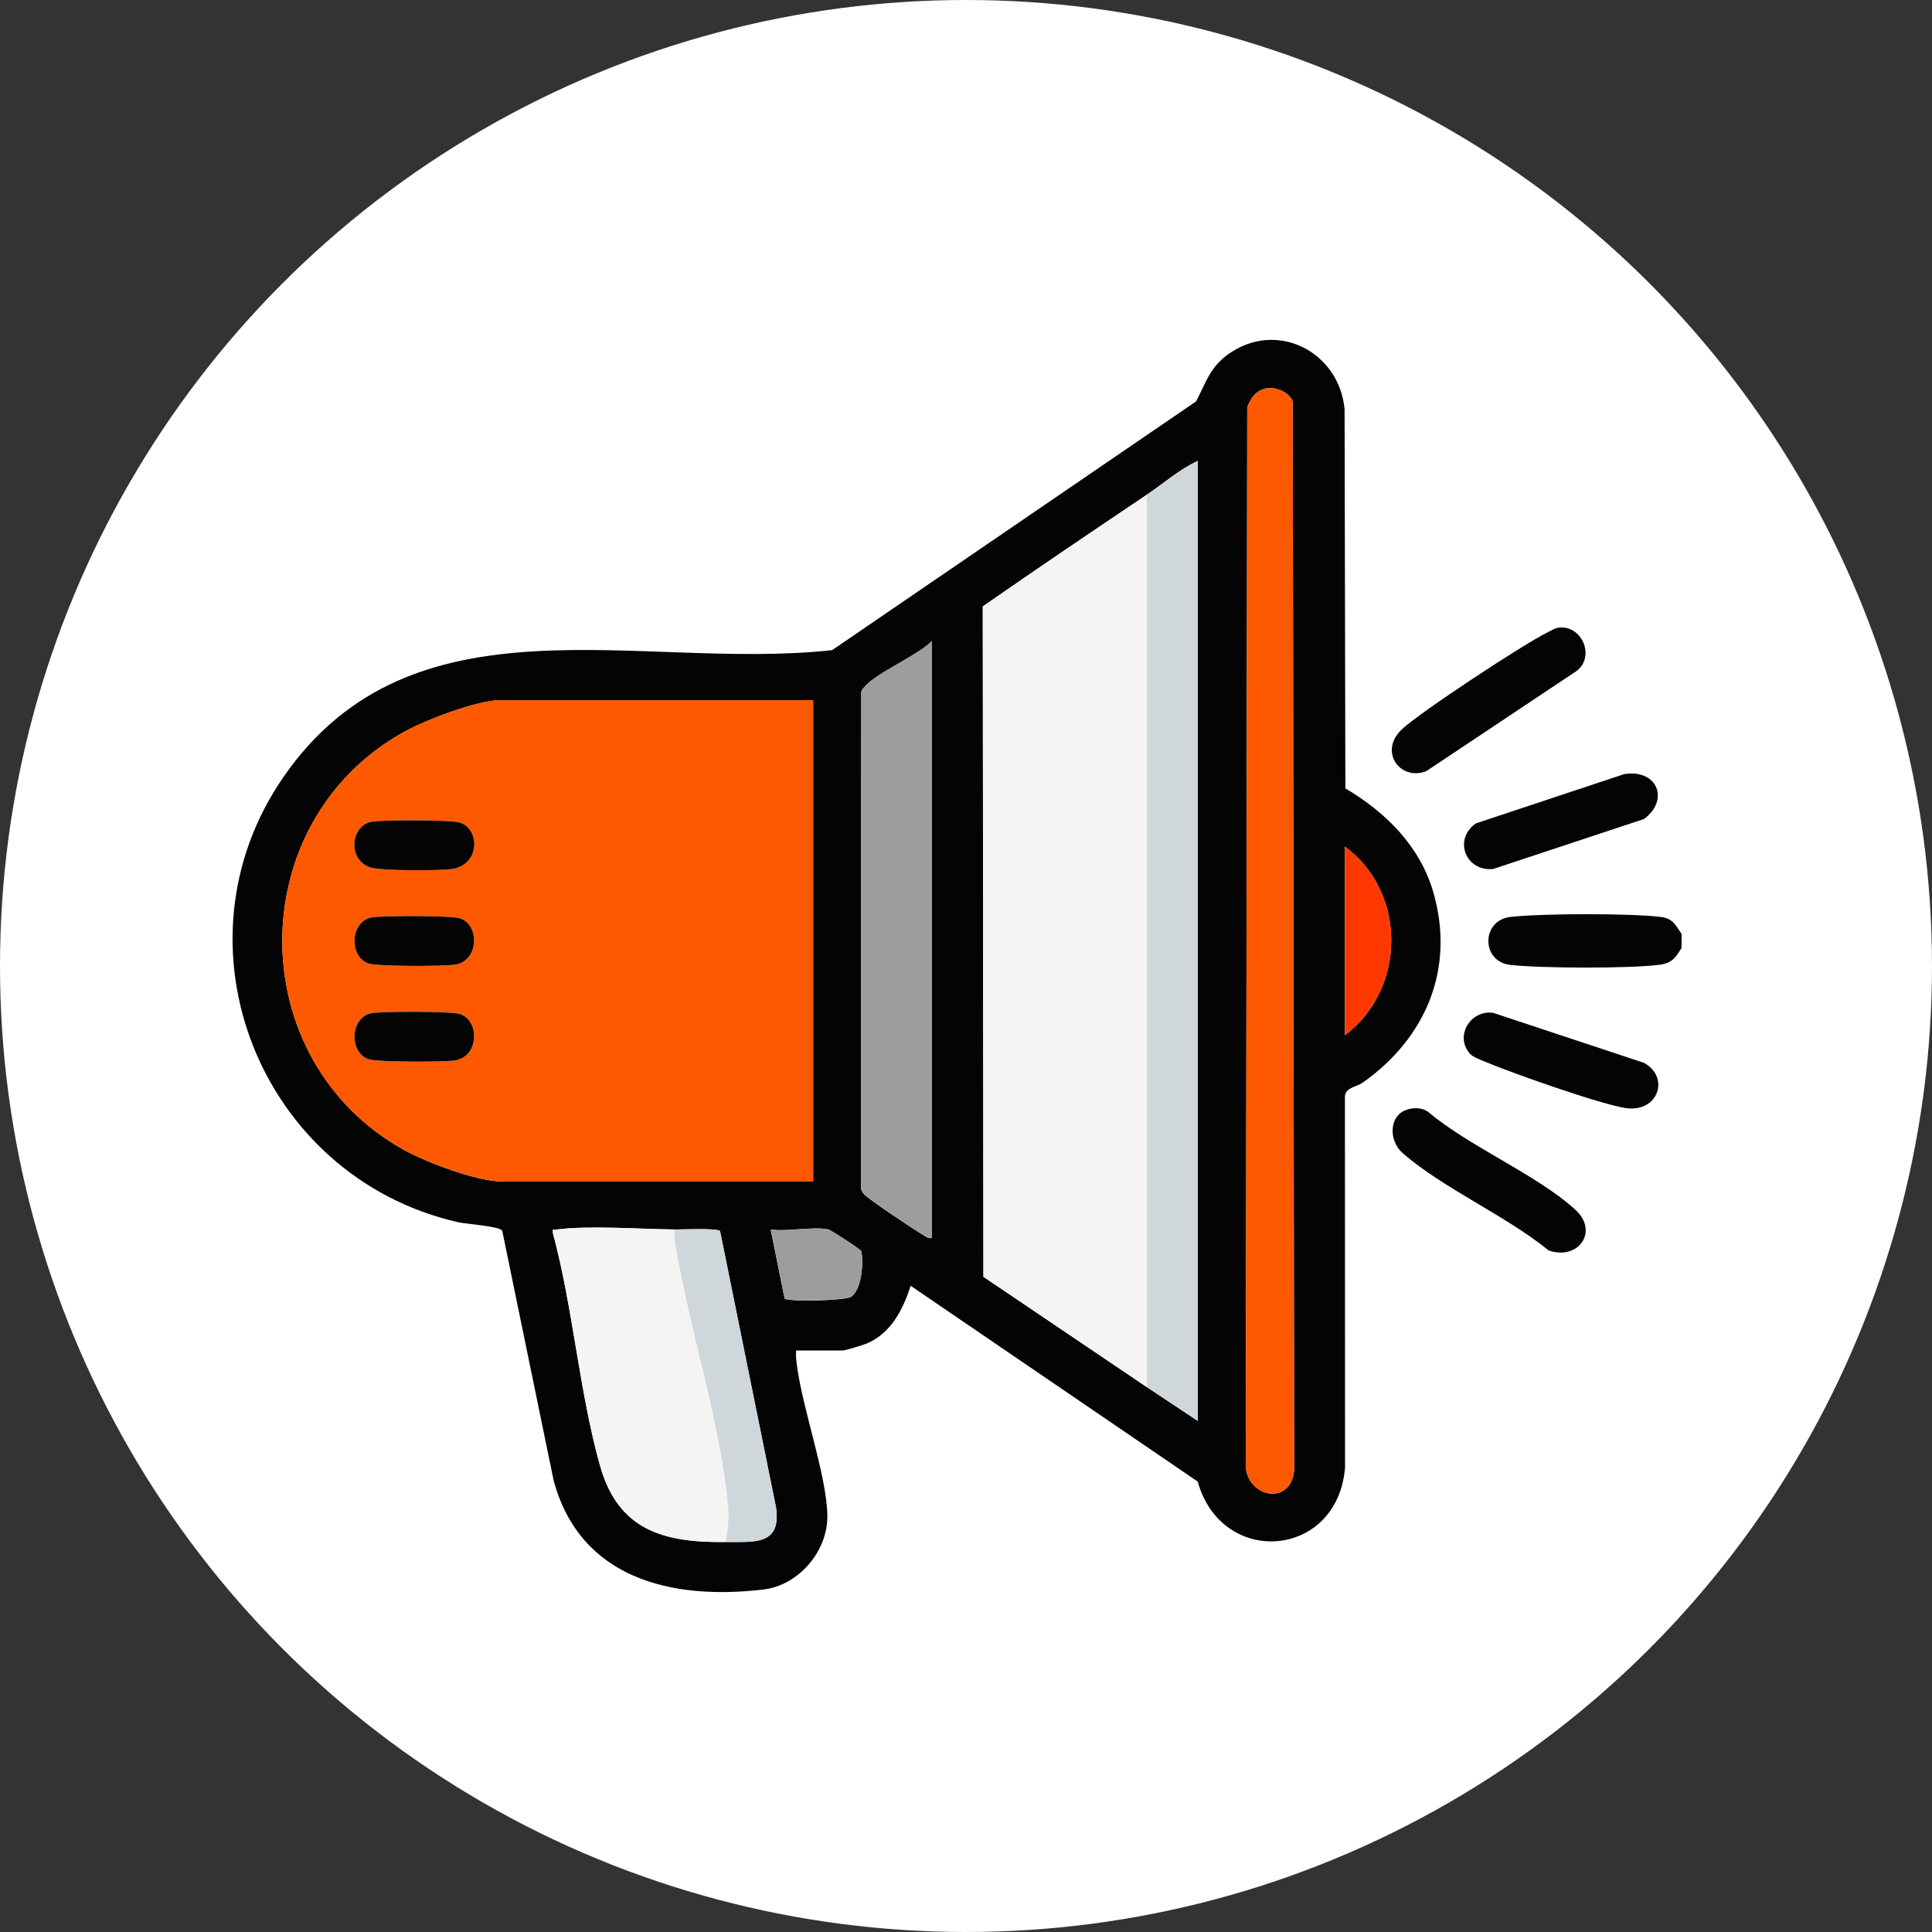 <svg width="108" height="108" viewBox="0 0 108 108" fill="none" xmlns="http://www.w3.org/2000/svg">
<rect x="0" y="0" width="108" height="108" fill="#333333" stroke="none"/>
<circle cx="54" cy="54" r="54" fill="white"/>
<g clip-path="url(#clip0_1165_1350)">
<path d="M94 52.991C93.674 53.513 93.483 53.831 92.804 53.926C91.192 54.15 86.079 54.129 84.43 53.94C82.781 53.751 82.801 51.445 84.43 51.258C86.151 51.059 91.112 51.048 92.821 51.255C93.52 51.338 93.654 51.702 94.001 52.205V52.992L94 52.991Z" fill="#050404"/>
<path d="M44.504 75.497C44.479 75.774 44.512 76.044 44.549 76.318C44.867 78.805 46.204 82.416 46.249 84.711C46.287 86.701 44.655 88.622 42.67 88.856C37.542 89.462 32.439 88.254 30.951 82.77L28.074 68.793C27.865 68.533 26.105 68.438 25.555 68.311C14.532 65.758 9.36 52.816 15.847 43.433C23.078 32.972 35.784 37.526 46.517 36.343L66.862 22.439C67.415 21.395 67.624 20.544 68.648 19.809C71.371 17.854 74.859 19.659 75.163 22.87L75.207 44.072C77.462 45.399 79.382 47.306 80.125 49.88C81.353 54.14 79.716 58.02 76.183 60.516C75.836 60.76 75.255 60.776 75.182 61.251L75.188 82.032C74.786 87.12 68.304 87.658 66.952 82.82L50.907 71.876C50.482 73.188 49.817 74.525 48.457 75.101C48.256 75.186 47.247 75.494 47.114 75.494H44.504V75.497ZM70.877 21.698C70.238 21.779 69.936 22.214 69.722 22.767L69.641 81.719C69.514 83.673 72.152 84.275 72.343 82.192L72.266 22.447C72.106 21.96 71.363 21.637 70.877 21.698ZM64.113 27.651C61.046 29.717 57.972 31.786 54.938 33.9L54.974 71.373L64.113 77.542L66.959 79.431V25.764C65.94 26.233 65.038 27.028 64.113 27.653V27.651ZM52.095 69.202V35.835C51.26 36.665 49.056 37.581 48.373 38.347C48.263 38.472 48.144 38.562 48.145 38.749L48.133 66.299C48.111 66.502 48.18 66.609 48.304 66.759C48.514 67.014 51.129 68.762 51.572 69.014C51.75 69.113 51.858 69.252 52.095 69.202ZM45.453 39.141H27.98C26.65 39.141 23.726 40.271 22.522 40.948C13.532 45.997 13.534 59.199 22.522 64.247C23.826 64.98 26.675 66.054 28.139 66.054H45.455V39.141H45.453ZM75.182 57.87C78.615 55.277 78.658 49.895 75.182 47.325V57.87ZM40.551 86.199C42.115 86.18 43.701 86.431 43.378 84.25L40.253 68.82C40.131 68.64 38.127 68.733 37.706 68.729C35.809 68.708 32.913 68.498 31.14 68.729C30.907 68.758 30.877 68.639 30.915 68.954C32.038 73.13 32.382 77.796 33.542 81.924C34.557 85.543 37.1 86.242 40.553 86.199H40.551ZM46.323 68.73C45.466 68.544 44.015 68.867 43.081 68.73L43.861 72.597C44.105 72.772 47.22 72.715 47.572 72.493C48.163 72.119 48.291 70.548 48.144 69.944C48.118 69.839 46.429 68.755 46.322 68.732L46.323 68.73Z" fill="#050404"/>
<path d="M87.159 35.081C88.417 34.954 89.18 36.666 88.155 37.494L79.725 43.111C78.257 43.671 77.072 42.015 78.343 40.791C79.321 39.849 85.178 36.001 86.485 35.362C86.699 35.258 86.915 35.107 87.159 35.083V35.081Z" fill="#050404"/>
<path d="M78.775 61.993C79.135 61.915 79.512 61.934 79.823 62.145C82.126 64.099 85.922 65.663 88.068 67.629C89.394 68.845 88.226 70.471 86.574 69.903C84.189 67.957 80.7 66.447 78.428 64.477C77.565 63.73 77.649 62.239 78.775 61.995V61.993Z" fill="#050404"/>
<path d="M82.19 58.923C81.287 57.95 82.185 56.441 83.467 56.618L91.897 59.412C93.358 60.213 92.704 62.172 90.931 61.948C89.586 61.779 84.386 59.937 82.966 59.33C82.738 59.232 82.35 59.093 82.19 58.922V58.923Z" fill="#050404"/>
<path d="M90.796 43.272C92.655 42.976 93.339 44.729 91.899 45.784L83.467 48.577C81.922 48.73 81.23 46.916 82.5 46.03L90.796 43.272Z" fill="#050404"/>
<path d="M45.453 39.141V66.054H28.137C26.673 66.054 23.825 64.98 22.521 64.247C13.532 59.199 13.531 45.997 22.521 40.948C23.725 40.271 26.648 39.141 27.979 39.141H45.452H45.453ZM20.74 45.942C19.553 46.205 19.426 48.159 20.781 48.509C21.447 48.681 24.553 48.684 25.282 48.574C26.837 48.337 26.852 46.339 25.696 45.978C25.206 45.825 21.291 45.819 20.74 45.942ZM20.74 51.294C19.553 51.557 19.509 53.519 20.619 53.866C21.142 54.028 24.801 54.027 25.441 53.928C26.786 53.718 26.83 51.685 25.696 51.332C25.206 51.179 21.291 51.173 20.74 51.296V51.294ZM20.74 56.645C19.553 56.908 19.509 58.87 20.619 59.217C21.142 59.379 24.801 59.377 25.441 59.278C26.786 59.068 26.83 57.036 25.696 56.682C25.206 56.529 21.291 56.523 20.74 56.646V56.645Z" fill="#FF5900"/>
<path d="M64.113 77.544L54.974 71.375L54.938 33.902C57.971 31.787 61.046 29.72 64.113 27.653V77.544Z" fill="#F4F4F4"/>
<path d="M70.877 21.698C71.365 21.637 72.106 21.962 72.266 22.447L72.343 82.192C72.152 84.275 69.514 83.673 69.641 81.719L69.722 22.767C69.936 22.212 70.237 21.777 70.877 21.698Z" fill="#FF5900"/>
<path d="M64.113 27.651C65.039 27.027 65.94 26.232 66.959 25.762V79.431L64.113 77.542V27.651Z" fill="#CFD7DB"/>
<path d="M52.096 69.201C51.858 69.252 51.749 69.115 51.573 69.014C51.128 68.761 48.515 67.014 48.304 66.759C48.181 66.611 48.112 66.502 48.133 66.298L48.146 38.749C48.146 38.562 48.263 38.472 48.374 38.347C49.057 37.581 51.261 36.663 52.096 35.835V69.201Z" fill="#9D9D9D"/>
<path d="M37.704 68.73C37.664 69.053 37.725 69.361 37.777 69.678C38.531 74.253 40.283 79.636 40.689 84.094C40.756 84.821 40.71 85.493 40.55 86.199C37.097 86.242 34.554 85.543 33.539 81.924C32.379 77.796 32.037 73.13 30.912 68.954C30.874 68.639 30.904 68.76 31.137 68.729C32.91 68.498 35.808 68.708 37.703 68.729L37.704 68.73Z" fill="#F4F4F4"/>
<path d="M37.704 68.73C38.126 68.735 40.13 68.642 40.252 68.822L43.376 84.252C43.7 86.433 42.114 86.18 40.55 86.201C40.71 85.495 40.754 84.823 40.689 84.096C40.284 79.638 38.531 74.254 37.777 69.679C37.725 69.362 37.665 69.055 37.704 68.732V68.73Z" fill="#CFD7DB"/>
<path d="M75.182 57.87V47.325C78.658 49.895 78.616 55.277 75.182 57.87Z" fill="#FF3800"/>
<path d="M46.324 68.73C46.431 68.754 48.119 69.837 48.146 69.943C48.293 70.548 48.165 72.119 47.574 72.491C47.222 72.713 44.107 72.772 43.863 72.595L43.084 68.729C44.017 68.866 45.468 68.543 46.325 68.729L46.324 68.73Z" fill="#9D9D9D"/>
<path d="M20.74 51.294C21.291 51.171 25.206 51.179 25.696 51.33C26.83 51.683 26.786 53.716 25.441 53.926C24.799 54.025 21.141 54.028 20.619 53.864C19.509 53.517 19.553 51.557 20.74 51.292V51.294Z" fill="#050404"/>
<path d="M20.74 56.645C21.291 56.522 25.206 56.529 25.696 56.681C26.83 57.034 26.786 59.067 25.441 59.276C24.799 59.376 21.141 59.379 20.619 59.215C19.509 58.868 19.553 56.908 20.74 56.643V56.645Z" fill="#050404"/>
<path d="M20.74 45.942C21.291 45.819 25.206 45.827 25.696 45.978C26.852 46.339 26.837 48.337 25.282 48.574C24.553 48.684 21.447 48.681 20.781 48.509C19.426 48.159 19.553 46.205 20.74 45.942Z" fill="#050404"/>
</g>
<defs>
<clipPath id="clip0_1165_1350">
<rect width="81" height="70" fill="white" transform="translate(13 19)"/>
</clipPath>
</defs>
</svg>
